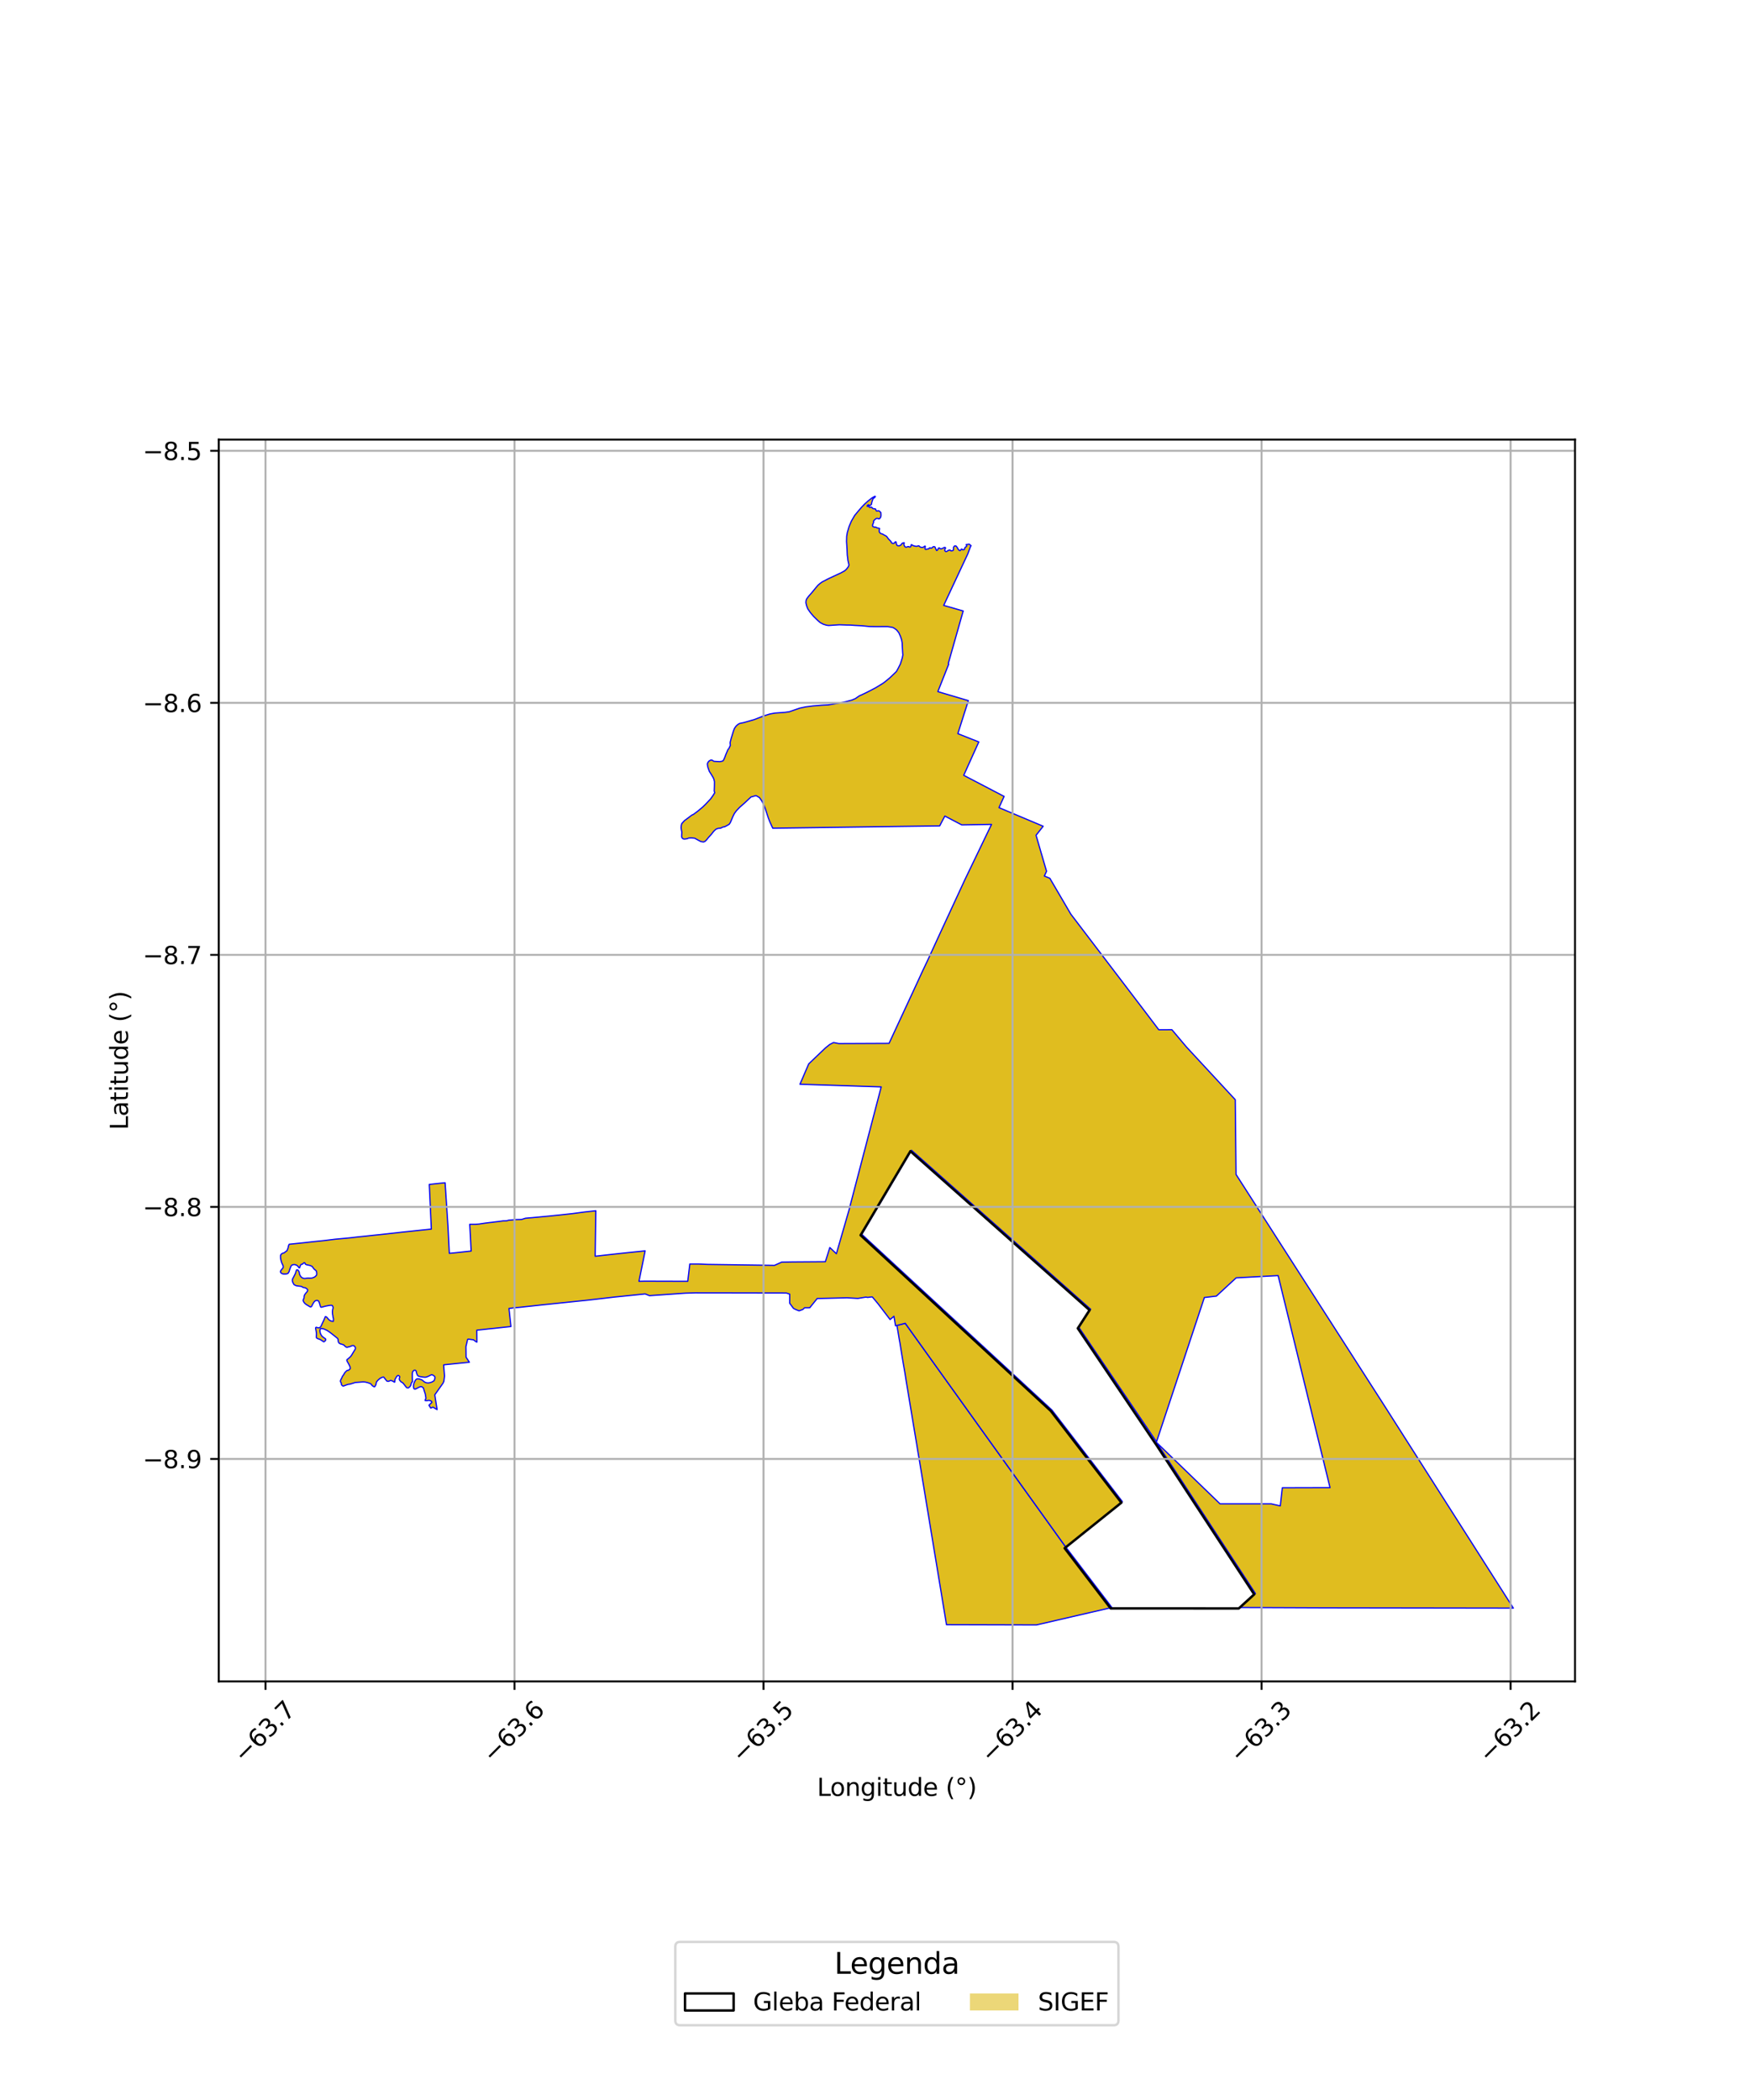 <?xml version="1.0" encoding="utf-8" standalone="no"?>
<!DOCTYPE svg PUBLIC "-//W3C//DTD SVG 1.1//EN"
  "http://www.w3.org/Graphics/SVG/1.1/DTD/svg11.dtd">
<svg xmlns:xlink="http://www.w3.org/1999/xlink" width="720pt" height="864pt" viewBox="0 0 720 864" xmlns="http://www.w3.org/2000/svg" version="1.1">
 <defs>
  <style type="text/css">*{stroke-linejoin: round; stroke-linecap: butt}</style>
 </defs>
 <g id="figure_1">
  <g id="patch_1">
   <path d="M 0 864 
L 720 864 
L 720 0 
L 0 0 
z
" style="fill: #ffffff"/>
  </g>
  <g id="axes_1">
   <g id="patch_2">
    <path d="M 90 691.772 
L 648 691.772 
L 648 180.868 
L 90 180.868 
z
" style="fill: #ffffff"/>
   </g>
   <g id="PatchCollection_1">
    <path d="M 372.443 544.439 
L 404.365 588.964 
L 438.553 636.603 
L 455.969 659.396 
L 457.451 661.375 
L 426.413 668.549 
L 389.408 668.452 
L 388.627 663.696 
L 387.864 659.069 
L 387.104 654.442 
L 386.339 649.816 
L 385.575 645.19 
L 384.809 640.564 
L 384.045 635.938 
L 383.279 631.312 
L 382.519 626.686 
L 381.755 622.06 
L 381.148 618.388 
L 379.233 606.751 
L 378.401 601.689 
L 377.546 596.601 
L 377.172 594.303 
L 376.397 589.679 
L 375.63 585.053 
L 374.861 580.428 
L 374.601 578.85 
L 373.826 574.18 
L 372.907 568.659 
L 372.324 564.918 
L 371.516 560.309 
L 370.222 552.336 
L 369.972 551.031 
L 369.19 546.292 
L 369.03 545.318 
L 369.202 545.273 
L 372.443 544.439 
" clip-path="url(#p281863a604)" style="fill: #e0bd1f; stroke: #0000ff; stroke-width: 0.5"/>
    <path d="M 360.103 204.091 
L 360.163 204.252 
L 359.761 204.803 
L 359.267 205.059 
L 359.135 205.352 
L 358.817 206.228 
L 358.601 207.057 
L 358.571 207.406 
L 358.348 207.687 
L 358.001 207.919 
L 357.628 208.015 
L 357.43 207.9 
L 357.396 207.708 
L 357.262 207.669 
L 356.822 207.998 
L 356.778 208.349 
L 357.09 208.317 
L 357.573 208.438 
L 357.756 208.761 
L 358.084 208.783 
L 358.397 208.595 
L 358.754 208.799 
L 358.958 209.091 
L 359.187 209.238 
L 359.607 209.314 
L 360.196 209.39 
L 360.306 209.583 
L 360.468 210.091 
L 360.74 210.257 
L 361.479 210.115 
L 361.837 210.325 
L 362.411 210.869 
L 362.474 212.006 
L 362.372 212.705 
L 361.966 213.334 
L 361.567 213.506 
L 361.33 213.368 
L 360.862 213.262 
L 360.549 213.317 
L 359.921 213.783 
L 359.438 214.327 
L 359.349 214.618 
L 359.432 214.888 
L 359.009 215.921 
L 358.974 216.285 
L 359.132 216.658 
L 359.56 216.75 
L 359.701 216.95 
L 360.288 216.856 
L 360.81 217.171 
L 361.1 217.257 
L 361.697 217.348 
L 361.894 217.474 
L 361.776 218.059 
L 361.728 218.538 
L 361.904 219.106 
L 362.135 219.293 
L 362.451 219.53 
L 363.161 219.744 
L 363.679 220.071 
L 364.18 220.327 
L 364.747 220.663 
L 364.922 220.872 
L 365.559 221.754 
L 366.045 222.236 
L 366.368 222.569 
L 366.71 223.035 
L 366.742 223.25 
L 367.226 223.573 
L 367.593 223.595 
L 367.983 223.413 
L 368.19 223.09 
L 368.412 222.92 
L 368.631 222.944 
L 368.7 223.057 
L 368.837 223.918 
L 369.01 224.283 
L 369.269 224.512 
L 369.998 224.574 
L 370.715 224.182 
L 370.968 223.776 
L 371.162 223.545 
L 371.455 223.385 
L 371.992 223.294 
L 372.044 223.394 
L 371.92 223.741 
L 371.919 224.173 
L 372.063 224.552 
L 372.388 224.995 
L 372.726 225.13 
L 373.061 225.084 
L 373.48 224.892 
L 373.863 224.878 
L 374.101 225.058 
L 374.341 225.073 
L 374.662 224.939 
L 374.795 224.669 
L 374.822 224.277 
L 374.941 224.106 
L 375.122 224.135 
L 375.382 224.285 
L 375.792 224.528 
L 376.329 224.666 
L 376.991 224.775 
L 377.453 224.701 
L 377.822 224.569 
L 378.069 224.575 
L 378.406 224.9 
L 378.682 225.086 
L 379.008 225.186 
L 379.733 225.216 
L 380.508 224.68 
L 380.672 224.718 
L 380.696 224.88 
L 380.551 225.736 
L 380.677 225.974 
L 381.02 226.041 
L 381.458 225.89 
L 381.935 225.874 
L 382.171 225.645 
L 382.574 225.369 
L 382.855 225.48 
L 383.244 225.5 
L 383.639 225.277 
L 383.683 225.113 
L 384.097 224.891 
L 384.568 224.974 
L 384.691 225.05 
L 384.775 225.288 
L 385.091 226.039 
L 385.358 226.499 
L 385.772 226.257 
L 385.927 225.863 
L 386.17 225.457 
L 386.307 225.425 
L 386.558 225.503 
L 386.914 225.774 
L 387.208 225.818 
L 387.574 225.705 
L 388.221 225.402 
L 388.447 225.249 
L 388.875 225.24 
L 389.02 225.398 
L 389.02 225.547 
L 388.723 226.006 
L 388.686 226.478 
L 388.94 226.811 
L 389.227 226.961 
L 389.89 226.692 
L 390.02 226.463 
L 390.402 226.418 
L 390.61 226.299 
L 390.828 226.282 
L 391.227 226.606 
L 391.554 226.614 
L 391.925 226.55 
L 392.211 226.377 
L 392.304 225.817 
L 392.307 225.141 
L 392.654 224.674 
L 392.961 224.591 
L 393.377 224.674 
L 393.531 224.839 
L 394.037 225.571 
L 394.112 225.822 
L 394.429 226.232 
L 394.82 226.524 
L 395.082 226.521 
L 395.389 226.089 
L 395.674 225.873 
L 395.978 226.154 
L 396.281 226.205 
L 396.638 226.148 
L 396.832 225.877 
L 396.988 225.466 
L 397.039 225.231 
L 397.647 224.816 
L 397.743 224.623 
L 397.589 224.397 
L 397.635 224.218 
L 397.503 224.055 
L 398.759 223.874 
L 399.537 224.527 
L 399.316 224.796 
L 398.281 227.611 
L 398.186 227.869 
L 388.265 249.077 
L 396.286 251.365 
L 390.153 272.973 
L 390.313 273.278 
L 385.862 284.554 
L 398.402 288.264 
L 394.085 301.845 
L 402.7 305.261 
L 402.58 305.527 
L 396.504 318.987 
L 412.861 327.527 
L 413.124 327.644 
L 411.016 332.282 
L 429.195 339.939 
L 426.26 343.66 
L 430.575 358.456 
L 429.675 360.435 
L 431.931 361.344 
L 440.574 376.108 
L 471.313 416.48 
L 476.767 423.679 
L 482.151 423.648 
L 488.171 430.785 
L 508.219 452.439 
L 508.541 483.194 
L 569.564 578.311 
L 622.636 661.632 
L 544.531 661.518 
L 543.127 661.51 
L 510.144 661.376 
L 516.529 655.644 
L 475.823 593.463 
L 501.954 618.72 
L 523.022 618.716 
L 526.743 619.568 
L 527.583 612.101 
L 532.719 612.087 
L 547.209 612.048 
L 525.857 524.817 
L 508.596 525.744 
L 504.223 529.781 
L 500.461 533.254 
L 495.513 533.838 
L 475.823 593.218 
L 443.897 546.133 
L 448.73 538.665 
L 375.026 473.264 
L 355.881 505.594 
L 354.557 507.829 
L 432.795 580.125 
L 461.77 617.804 
L 446.789 629.935 
L 438.553 636.603 
L 404.365 588.964 
L 372.443 544.439 
L 369.202 545.273 
L 368.44 545.469 
L 367.79 541.549 
L 366.203 542.896 
L 363.526 539.386 
L 361.294 536.458 
L 359.035 533.748 
L 358.807 533.57 
L 356.957 533.799 
L 356.242 533.67 
L 352.954 534.21 
L 348.476 533.95 
L 342.783 534.095 
L 336.222 534.246 
L 333.15 538.048 
L 331.026 538.062 
L 330.291 538.763 
L 328.758 539.318 
L 327.355 538.767 
L 326.467 538.313 
L 324.903 536.203 
L 324.91 532.457 
L 323.533 531.987 
L 292.804 531.93 
L 286.157 531.926 
L 282.033 532.047 
L 267.211 533.069 
L 265.442 532.355 
L 263.876 532.519 
L 256.405 533.286 
L 252.971 533.631 
L 241.697 534.937 
L 227.949 536.355 
L 225.661 536.601 
L 223.37 536.834 
L 221.051 537.091 
L 218.738 537.342 
L 216.408 537.585 
L 214.092 537.843 
L 211.767 538.04 
L 209.406 538.33 
L 210.214 545.778 
L 207.802 546.034 
L 205.526 546.277 
L 203.23 546.527 
L 200.888 546.761 
L 198.574 547.018 
L 196.18 547.265 
L 196.227 552.2 
L 195.734 551.951 
L 194.778 551.23 
L 192.667 550.951 
L 192.386 551.073 
L 191.694 554.032 
L 191.745 558.381 
L 193.125 560.46 
L 182.759 561.507 
L 182.534 561.611 
L 182.897 566.141 
L 182.63 568.265 
L 182.294 569.046 
L 178.884 573.869 
L 179.835 579.961 
L 178.122 578.92 
L 177.222 579.329 
L 176.473 578.152 
L 177.679 576.974 
L 177.529 576.545 
L 176.953 576.241 
L 176.507 576.137 
L 175.779 576.255 
L 175.258 576.265 
L 174.915 576.236 
L 174.895 576.082 
L 175.012 575.747 
L 175.255 575.382 
L 175.203 575.023 
L 174.965 573.504 
L 174.607 572.451 
L 174.201 571.056 
L 173.753 570.674 
L 173.322 570.464 
L 172.959 570.522 
L 172.271 570.81 
L 171.469 571.242 
L 170.82 571.53 
L 170.582 571.52 
L 170.304 571.359 
L 170.178 570.967 
L 170.097 570.383 
L 170.178 569.557 
L 170.436 568.791 
L 170.918 567.827 
L 171.388 567.374 
L 171.837 567.259 
L 172.371 567.302 
L 173.56 567.709 
L 174.701 568.624 
L 175.387 568.903 
L 176.218 568.978 
L 176.915 568.862 
L 177.736 568.595 
L 178.613 568.054 
L 178.987 566.904 
L 178.848 566.295 
L 178.167 565.792 
L 177.607 565.583 
L 177.182 565.756 
L 176.389 566.17 
L 175.56 566.518 
L 175.034 566.634 
L 174.467 566.621 
L 172.964 566.41 
L 172.303 566.23 
L 171.864 566.003 
L 171.521 565.302 
L 171.293 564.617 
L 171.239 564.096 
L 170.878 563.752 
L 170.381 563.746 
L 169.83 564.252 
L 169.633 565.021 
L 169.616 565.945 
L 169.626 567.148 
L 169.728 568.399 
L 169.381 568.785 
L 169.145 569.377 
L 168.932 570.103 
L 168.642 570.506 
L 168.047 571.013 
L 167.619 570.996 
L 167.312 570.929 
L 166.88 570.404 
L 166.277 569.613 
L 165.715 568.943 
L 164.984 568.519 
L 164.445 567.885 
L 164.265 567.495 
L 164.332 566.882 
L 164.485 566.537 
L 164.354 566.219 
L 163.982 565.912 
L 163.529 565.997 
L 163.16 566.408 
L 162.73 567.147 
L 162.496 567.594 
L 162.438 568.195 
L 162.381 568.665 
L 162.178 568.617 
L 161.827 568.369 
L 161.123 568.047 
L 160.71 567.943 
L 160.417 568.086 
L 159.948 568.297 
L 159.581 568.317 
L 159.159 568.214 
L 158.616 567.527 
L 158.099 566.87 
L 157.875 566.57 
L 157.567 566.581 
L 157.067 566.746 
L 156.357 567.108 
L 155.446 567.908 
L 154.898 568.574 
L 154.651 569.712 
L 154.351 570.275 
L 154.135 570.539 
L 153.915 570.548 
L 153.555 570.36 
L 153.07 570.019 
L 152.817 569.606 
L 152.328 569.235 
L 151.208 568.837 
L 150.249 568.611 
L 149.37 568.555 
L 147.996 568.662 
L 146.188 568.789 
L 145.307 569.077 
L 143.986 569.482 
L 143.218 569.568 
L 142.216 569.916 
L 141.393 570.231 
L 141.078 570.248 
L 140.714 570.01 
L 140.409 569.494 
L 140.436 569.161 
L 140.35 568.904 
L 140.061 568.452 
L 140.06 568.051 
L 140.203 567.687 
L 140.575 566.986 
L 140.918 566.222 
L 141.365 565.618 
L 141.861 564.748 
L 142.35 564.23 
L 142.773 563.863 
L 143.032 563.777 
L 143.282 563.815 
L 143.502 563.661 
L 144.086 563.16 
L 144.093 562.645 
L 143.756 561.761 
L 143.294 560.887 
L 142.81 560.052 
L 142.665 559.555 
L 142.828 559.345 
L 143.382 558.895 
L 144.173 558.195 
L 144.663 557.556 
L 145.215 556.609 
L 146.083 555.203 
L 146.241 554.782 
L 146.171 554.295 
L 145.812 553.857 
L 145.577 553.649 
L 144.92 553.63 
L 143.931 554.041 
L 143.368 554.166 
L 142.766 554.349 
L 142.355 554.206 
L 141.839 553.768 
L 141.461 553.37 
L 140.863 553.123 
L 139.965 552.872 
L 139.427 552.521 
L 139.172 551.958 
L 139.116 551.231 
L 138.942 550.703 
L 137.994 549.93 
L 136.42 548.69 
L 135.567 548.04 
L 134.506 547.35 
L 133.353 546.805 
L 132.819 546.659 
L 132.237 546.595 
L 131.892 546.671 
L 131.691 546.957 
L 131.618 547.626 
L 131.798 548.561 
L 132.136 549.254 
L 132.54 549.826 
L 133.336 550.423 
L 133.943 550.865 
L 134.027 551.202 
L 133.915 551.516 
L 133.479 551.944 
L 133.176 552.058 
L 132.914 551.893 
L 132.64 551.697 
L 132.055 551.314 
L 131.46 551.002 
L 130.879 550.822 
L 130.322 550.542 
L 130.124 550.246 
L 130.139 549.748 
L 130.194 548.683 
L 130.074 547.739 
L 129.91 546.899 
L 129.831 546.311 
L 130.038 546.095 
L 130.234 546.104 
L 130.816 546.31 
L 131.401 546.244 
L 131.648 546.146 
L 132.048 545.717 
L 132.243 545.266 
L 132.697 544.27 
L 133.235 543.152 
L 133.843 541.694 
L 134.106 541.732 
L 134.429 541.927 
L 135.282 542.939 
L 135.686 543.231 
L 136.287 543.546 
L 137.093 543.672 
L 137.177 543.388 
L 137.188 542.537 
L 136.991 541.863 
L 136.953 541.369 
L 136.803 540.576 
L 136.755 539.708 
L 136.825 539.001 
L 137.021 538.182 
L 137 537.752 
L 136.863 537.359 
L 136.583 537.078 
L 136.321 537.025 
L 135.454 537.098 
L 133.908 537.396 
L 132.891 537.666 
L 132.271 537.835 
L 132.054 537.833 
L 131.906 537.681 
L 131.786 537.36 
L 131.411 536.082 
L 131.159 535.437 
L 130.836 535.122 
L 130.355 534.993 
L 129.668 535.209 
L 129.18 535.698 
L 128.661 536.564 
L 128.172 537.545 
L 127.802 537.715 
L 127.433 537.595 
L 126.845 537.221 
L 126.094 536.784 
L 125.4 536.245 
L 124.972 535.67 
L 124.722 535.134 
L 124.834 534.512 
L 124.993 534.331 
L 125.105 533.85 
L 125.128 533.245 
L 125.362 532.657 
L 125.837 532.023 
L 126.448 531.332 
L 126.613 530.682 
L 126.229 530.23 
L 125.618 529.852 
L 124.73 529.702 
L 124.018 529.265 
L 123.01 529.148 
L 121.873 528.987 
L 120.982 528.546 
L 120.754 528.13 
L 120.432 527.518 
L 120.264 526.856 
L 120.371 526.201 
L 120.649 525.688 
L 121.557 523.897 
L 121.729 523.239 
L 121.983 522.568 
L 122.062 522.438 
L 122.28 522.468 
L 122.579 522.502 
L 122.82 522.84 
L 123.126 523.465 
L 123.189 524.079 
L 123.403 524.638 
L 123.852 525.35 
L 124.562 525.86 
L 125.355 526.019 
L 125.823 525.944 
L 126.63 525.838 
L 127.801 525.844 
L 128.338 525.821 
L 129.24 525.503 
L 129.595 525.276 
L 130.18 524.733 
L 130.307 524.311 
L 130.282 523.593 
L 130.17 522.987 
L 129.802 522.573 
L 129.355 522.262 
L 128.824 521.594 
L 128.385 521.012 
L 127.591 520.665 
L 127.023 520.536 
L 126.226 520.384 
L 125.664 520.157 
L 125.568 519.874 
L 125.428 519.623 
L 125.252 519.501 
L 125.039 519.546 
L 124.797 519.765 
L 124.457 520.084 
L 123.979 520.196 
L 123.711 520.444 
L 123.473 520.967 
L 123.309 521.566 
L 123.157 521.649 
L 122.982 521.558 
L 122.61 521.02 
L 122.051 520.543 
L 121.246 520.278 
L 120.601 520.316 
L 119.99 520.565 
L 119.651 521.092 
L 119.171 522.365 
L 118.961 523.143 
L 118.545 523.852 
L 118.07 524.077 
L 117.27 524.183 
L 116.494 524.15 
L 115.906 523.946 
L 115.552 523.622 
L 115.364 523.268 
L 115.46 522.945 
L 115.65 522.605 
L 116.492 521.551 
L 116.499 520.889 
L 116.385 520.545 
L 115.911 519.549 
L 115.606 518.49 
L 115.419 517.549 
L 115.417 516.572 
L 115.661 516.038 
L 116.24 515.632 
L 116.914 515.45 
L 117.458 515.009 
L 118.037 514.621 
L 118.495 513.527 
L 118.718 512.461 
L 118.999 511.916 
L 125.395 511.261 
L 128.241 510.94 
L 130.765 510.674 
L 133.315 510.411 
L 137.895 509.849 
L 142.452 509.432 
L 144.331 509.253 
L 147.284 508.903 
L 149.695 508.66 
L 151.882 508.416 
L 154.215 508.166 
L 156.563 507.931 
L 158.58 507.71 
L 160.871 507.459 
L 163.153 507.205 
L 165.471 506.939 
L 170.171 506.441 
L 172.742 506.174 
L 175.012 505.938 
L 177.097 505.72 
L 177.472 505.683 
L 176.61 487.31 
L 180.883 486.855 
L 183.125 486.638 
L 184.332 504.925 
L 184.866 515.661 
L 186.894 515.463 
L 189.159 515.217 
L 191.46 514.971 
L 193.837 514.723 
L 193.266 503.716 
L 195.689 503.703 
L 197.05 503.606 
L 199.606 503.226 
L 201.451 502.993 
L 202.489 502.89 
L 203.381 502.767 
L 205.176 502.559 
L 206.879 502.328 
L 207.033 502.317 
L 208.382 502.285 
L 209.269 502.037 
L 210.194 501.955 
L 212.235 501.776 
L 214.536 501.733 
L 216.175 501.218 
L 217.837 501.064 
L 218.832 500.996 
L 219.759 500.906 
L 221.163 500.779 
L 225.911 500.334 
L 231.105 499.794 
L 235.676 499.294 
L 240.5 498.654 
L 242.799 498.401 
L 245.13 498.137 
L 244.876 516.853 
L 249.517 516.328 
L 254.041 515.83 
L 258.733 515.321 
L 265.43 514.644 
L 262.892 527.168 
L 265.109 527.118 
L 265.317 527.114 
L 282.959 527.163 
L 283.804 520.047 
L 287.511 520.053 
L 290.904 520.209 
L 318.64 520.61 
L 321.61 519.269 
L 326.048 519.19 
L 331.902 519.149 
L 339.585 519.094 
L 341.411 513.268 
L 344.112 515.821 
L 349.436 497.384 
L 349.792 495.941 
L 362.548 447.181 
L 339.116 446.413 
L 329.128 446.085 
L 332.731 437.708 
L 339.564 431.183 
L 341.357 429.736 
L 342.959 428.917 
L 345.122 429.349 
L 351.707 429.323 
L 365.786 429.258 
L 377.559 403.888 
L 379.374 399.931 
L 381.442 395.58 
L 387.368 382.693 
L 397.161 361.543 
L 407.938 339.174 
L 395.693 339.389 
L 388.743 335.751 
L 387.648 337.818 
L 386.615 339.8 
L 317.941 340.742 
L 317.597 340.02 
L 316.692 338.033 
L 316.096 336.49 
L 314.864 332.696 
L 314.207 330.979 
L 313.404 329.497 
L 312.478 328.169 
L 311.289 327.45 
L 310.939 327.352 
L 309.47 327.782 
L 309.008 327.889 
L 308.088 328.738 
L 306.169 330.534 
L 304.297 332.172 
L 302.977 333.567 
L 302.171 334.663 
L 301.515 335.973 
L 300.507 338.387 
L 300.042 339.107 
L 299.146 339.636 
L 298.18 340.143 
L 297.395 340.287 
L 296.51 340.715 
L 295.379 340.83 
L 294.569 341.153 
L 293.641 342.017 
L 292.581 343.37 
L 291.494 344.551 
L 290.701 345.54 
L 290.102 346.138 
L 289.496 346.404 
L 288.965 346.347 
L 288.259 346.193 
L 287.012 345.532 
L 285.836 344.885 
L 284.385 344.737 
L 283.307 344.825 
L 282.714 345.083 
L 281.644 345.23 
L 281.155 345.163 
L 280.744 344.891 
L 280.439 344.317 
L 280.456 343.523 
L 280.531 342.371 
L 280.346 341.545 
L 280.211 340.589 
L 280.288 339.585 
L 280.494 338.849 
L 281.638 337.6 
L 283.178 336.469 
L 284.557 335.412 
L 285.358 335.019 
L 287.178 333.662 
L 289.125 332.027 
L 290.316 330.868 
L 292.394 328.65 
L 293.352 327.294 
L 294.066 326.147 
L 293.848 325.443 
L 293.872 324.916 
L 293.927 323.416 
L 293.948 321.612 
L 293.724 320.623 
L 293.423 319.923 
L 292.595 318.537 
L 291.846 317.377 
L 291.239 315.642 
L 291.008 314.379 
L 291.195 313.804 
L 291.606 313.2 
L 292.31 312.76 
L 292.837 312.695 
L 293.217 312.902 
L 293.673 313.214 
L 294.541 313.275 
L 296.235 313.357 
L 297.25 313.14 
L 297.603 312.878 
L 298.121 311.806 
L 298.599 310.51 
L 299.516 308.353 
L 299.921 307.896 
L 300.502 306.638 
L 300.417 306.09 
L 300.406 305.419 
L 300.821 303.812 
L 301.356 302.074 
L 301.758 300.751 
L 302.196 299.646 
L 302.818 298.768 
L 303.604 298.053 
L 304.317 297.638 
L 306.027 297.281 
L 310.252 296.08 
L 314.226 294.548 
L 316.709 293.768 
L 318.786 293.386 
L 322.941 293.09 
L 324.716 292.837 
L 326.599 292.183 
L 329.037 291.351 
L 331.52 290.817 
L 334.463 290.438 
L 338.152 290.146 
L 340.658 290.027 
L 342.396 289.745 
L 345.324 289.253 
L 348.186 288.636 
L 350.458 288.043 
L 351.954 287.407 
L 352.816 286.798 
L 353.56 286.285 
L 354.454 285.898 
L 356.507 284.925 
L 360.255 282.978 
L 363.208 281.172 
L 363.893 280.688 
L 366.078 278.895 
L 368.818 276.271 
L 369.586 274.867 
L 370.449 273.154 
L 371.222 270.699 
L 371.465 269.409 
L 371.399 268.819 
L 371.237 266.011 
L 371.178 264.527 
L 370.955 263.279 
L 370.453 261.768 
L 369.789 260.315 
L 368.92 259.212 
L 367.976 258.518 
L 367.303 258.163 
L 366.623 258.026 
L 365.144 257.797 
L 363.188 257.802 
L 360.508 257.822 
L 357.662 257.759 
L 354.586 257.456 
L 351.775 257.313 
L 349.858 257.18 
L 348.346 257.157 
L 345.307 257.053 
L 343.048 257.207 
L 340.924 257.351 
L 340.011 257.228 
L 338.728 256.828 
L 337.439 256.136 
L 336.516 255.339 
L 334.757 253.623 
L 333.41 252.04 
L 332.324 250.461 
L 331.858 249.232 
L 331.562 248.006 
L 331.625 247.106 
L 331.898 246.375 
L 332.729 245.273 
L 333.989 243.85 
L 335.638 241.841 
L 336.53 240.778 
L 337.422 240.021 
L 338.344 239.374 
L 340.822 238.098 
L 343.161 237.004 
L 345.934 235.725 
L 347.498 234.86 
L 348.236 234.205 
L 348.971 233.252 
L 349.204 232.728 
L 349.262 232.343 
L 349.14 231.819 
L 348.841 230.489 
L 348.774 229.773 
L 348.591 228.324 
L 348.495 225.969 
L 348.289 222.796 
L 348.352 220.628 
L 348.622 219.04 
L 348.908 218.063 
L 349.315 216.683 
L 350.291 214.384 
L 351.649 212.054 
L 353.035 210.381 
L 354.55 208.607 
L 355.809 207.311 
L 357.072 206.18 
L 358.803 204.822 
L 360.103 204.091 
" clip-path="url(#p281863a604)" style="fill: #e0bd1f; stroke: #0000ff; stroke-width: 0.5"/>
   </g>
   <g id="PatchCollection_2">
    <path d="M 491.018 661.757 
L 456.961 661.753 
L 455.485 659.819 
L 438.035 636.958 
L 461.372 618.235 
L 432.343 580.502 
L 354.08 508.205 
L 374.57 473.64 
L 448.28 539.025 
L 443.442 546.514 
L 475.333 593.849 
L 475.823 594.561 
L 499.334 630.486 
L 513.244 651.737 
L 516.014 655.968 
L 512.006 659.626 
L 509.668 661.759 
L 491.018 661.757 
" clip-path="url(#p281863a604)" style="fill: none; stroke: #000000"/>
   </g>
   <g id="matplotlib.axis_1">
    <g id="xtick_1">
     <g id="line2d_1">
      <path d="M 109.231 691.772 
L 109.231 180.868 
" clip-path="url(#p281863a604)" style="fill: none; stroke: #b0b0b0; stroke-width: 0.8; stroke-linecap: square"/>
     </g>
     <g id="line2d_2">
      <defs>
       <path id="m967788f0b0" d="M 0 0 
L 0 3.5 
" style="stroke: #000000; stroke-width: 0.8"/>
      </defs>
      <g>
       <use xlink:href="#m967788f0b0" x="109.231" y="691.772" style="stroke: #000000; stroke-width: 0.8"/>
      </g>
     </g>
     <g id="text_1">
      <!-- −63.7 -->
      <g transform="translate(100.347 725.814) rotate(-45) scale(0.1 -0.1)">
       <defs>
        <path id="DejaVuSans-2212" d="M 678 2272 
L 4684 2272 
L 4684 1741 
L 678 1741 
L 678 2272 
z
" transform="scale(0.016)"/>
        <path id="DejaVuSans-36" d="M 2113 2584 
Q 1688 2584 1439 2293 
Q 1191 2003 1191 1497 
Q 1191 994 1439 701 
Q 1688 409 2113 409 
Q 2538 409 2786 701 
Q 3034 994 3034 1497 
Q 3034 2003 2786 2293 
Q 2538 2584 2113 2584 
z
M 3366 4563 
L 3366 3988 
Q 3128 4100 2886 4159 
Q 2644 4219 2406 4219 
Q 1781 4219 1451 3797 
Q 1122 3375 1075 2522 
Q 1259 2794 1537 2939 
Q 1816 3084 2150 3084 
Q 2853 3084 3261 2657 
Q 3669 2231 3669 1497 
Q 3669 778 3244 343 
Q 2819 -91 2113 -91 
Q 1303 -91 875 529 
Q 447 1150 447 2328 
Q 447 3434 972 4092 
Q 1497 4750 2381 4750 
Q 2619 4750 2861 4703 
Q 3103 4656 3366 4563 
z
" transform="scale(0.016)"/>
        <path id="DejaVuSans-33" d="M 2597 2516 
Q 3050 2419 3304 2112 
Q 3559 1806 3559 1356 
Q 3559 666 3084 287 
Q 2609 -91 1734 -91 
Q 1441 -91 1130 -33 
Q 819 25 488 141 
L 488 750 
Q 750 597 1062 519 
Q 1375 441 1716 441 
Q 2309 441 2620 675 
Q 2931 909 2931 1356 
Q 2931 1769 2642 2001 
Q 2353 2234 1838 2234 
L 1294 2234 
L 1294 2753 
L 1863 2753 
Q 2328 2753 2575 2939 
Q 2822 3125 2822 3475 
Q 2822 3834 2567 4026 
Q 2313 4219 1838 4219 
Q 1578 4219 1281 4162 
Q 984 4106 628 3988 
L 628 4550 
Q 988 4650 1302 4700 
Q 1616 4750 1894 4750 
Q 2613 4750 3031 4423 
Q 3450 4097 3450 3541 
Q 3450 3153 3228 2886 
Q 3006 2619 2597 2516 
z
" transform="scale(0.016)"/>
        <path id="DejaVuSans-2e" d="M 684 794 
L 1344 794 
L 1344 0 
L 684 0 
L 684 794 
z
" transform="scale(0.016)"/>
        <path id="DejaVuSans-37" d="M 525 4666 
L 3525 4666 
L 3525 4397 
L 1831 0 
L 1172 0 
L 2766 4134 
L 525 4134 
L 525 4666 
z
" transform="scale(0.016)"/>
       </defs>
       <use xlink:href="#DejaVuSans-2212"/>
       <use xlink:href="#DejaVuSans-36" transform="translate(83.789 0)"/>
       <use xlink:href="#DejaVuSans-33" transform="translate(147.412 0)"/>
       <use xlink:href="#DejaVuSans-2e" transform="translate(211.035 0)"/>
       <use xlink:href="#DejaVuSans-37" transform="translate(242.822 0)"/>
      </g>
     </g>
    </g>
    <g id="xtick_2">
     <g id="line2d_3">
      <path d="M 211.684 691.772 
L 211.684 180.868 
" clip-path="url(#p281863a604)" style="fill: none; stroke: #b0b0b0; stroke-width: 0.8; stroke-linecap: square"/>
     </g>
     <g id="line2d_4">
      <g>
       <use xlink:href="#m967788f0b0" x="211.684" y="691.772" style="stroke: #000000; stroke-width: 0.8"/>
      </g>
     </g>
     <g id="text_2">
      <!-- −63.6 -->
      <g transform="translate(202.801 725.814) rotate(-45) scale(0.1 -0.1)">
       <use xlink:href="#DejaVuSans-2212"/>
       <use xlink:href="#DejaVuSans-36" transform="translate(83.789 0)"/>
       <use xlink:href="#DejaVuSans-33" transform="translate(147.412 0)"/>
       <use xlink:href="#DejaVuSans-2e" transform="translate(211.035 0)"/>
       <use xlink:href="#DejaVuSans-36" transform="translate(242.822 0)"/>
      </g>
     </g>
    </g>
    <g id="xtick_3">
     <g id="line2d_5">
      <path d="M 314.138 691.772 
L 314.138 180.868 
" clip-path="url(#p281863a604)" style="fill: none; stroke: #b0b0b0; stroke-width: 0.8; stroke-linecap: square"/>
     </g>
     <g id="line2d_6">
      <g>
       <use xlink:href="#m967788f0b0" x="314.138" y="691.772" style="stroke: #000000; stroke-width: 0.8"/>
      </g>
     </g>
     <g id="text_3">
      <!-- −63.5 -->
      <g transform="translate(305.254 725.814) rotate(-45) scale(0.1 -0.1)">
       <defs>
        <path id="DejaVuSans-35" d="M 691 4666 
L 3169 4666 
L 3169 4134 
L 1269 4134 
L 1269 2991 
Q 1406 3038 1543 3061 
Q 1681 3084 1819 3084 
Q 2600 3084 3056 2656 
Q 3513 2228 3513 1497 
Q 3513 744 3044 326 
Q 2575 -91 1722 -91 
Q 1428 -91 1123 -41 
Q 819 9 494 109 
L 494 744 
Q 775 591 1075 516 
Q 1375 441 1709 441 
Q 2250 441 2565 725 
Q 2881 1009 2881 1497 
Q 2881 1984 2565 2268 
Q 2250 2553 1709 2553 
Q 1456 2553 1204 2497 
Q 953 2441 691 2322 
L 691 4666 
z
" transform="scale(0.016)"/>
       </defs>
       <use xlink:href="#DejaVuSans-2212"/>
       <use xlink:href="#DejaVuSans-36" transform="translate(83.789 0)"/>
       <use xlink:href="#DejaVuSans-33" transform="translate(147.412 0)"/>
       <use xlink:href="#DejaVuSans-2e" transform="translate(211.035 0)"/>
       <use xlink:href="#DejaVuSans-35" transform="translate(242.822 0)"/>
      </g>
     </g>
    </g>
    <g id="xtick_4">
     <g id="line2d_7">
      <path d="M 416.592 691.772 
L 416.592 180.868 
" clip-path="url(#p281863a604)" style="fill: none; stroke: #b0b0b0; stroke-width: 0.8; stroke-linecap: square"/>
     </g>
     <g id="line2d_8">
      <g>
       <use xlink:href="#m967788f0b0" x="416.592" y="691.772" style="stroke: #000000; stroke-width: 0.8"/>
      </g>
     </g>
     <g id="text_4">
      <!-- −63.4 -->
      <g transform="translate(407.708 725.814) rotate(-45) scale(0.1 -0.1)">
       <defs>
        <path id="DejaVuSans-34" d="M 2419 4116 
L 825 1625 
L 2419 1625 
L 2419 4116 
z
M 2253 4666 
L 3047 4666 
L 3047 1625 
L 3713 1625 
L 3713 1100 
L 3047 1100 
L 3047 0 
L 2419 0 
L 2419 1100 
L 313 1100 
L 313 1709 
L 2253 4666 
z
" transform="scale(0.016)"/>
       </defs>
       <use xlink:href="#DejaVuSans-2212"/>
       <use xlink:href="#DejaVuSans-36" transform="translate(83.789 0)"/>
       <use xlink:href="#DejaVuSans-33" transform="translate(147.412 0)"/>
       <use xlink:href="#DejaVuSans-2e" transform="translate(211.035 0)"/>
       <use xlink:href="#DejaVuSans-34" transform="translate(242.822 0)"/>
      </g>
     </g>
    </g>
    <g id="xtick_5">
     <g id="line2d_9">
      <path d="M 519.045 691.772 
L 519.045 180.868 
" clip-path="url(#p281863a604)" style="fill: none; stroke: #b0b0b0; stroke-width: 0.8; stroke-linecap: square"/>
     </g>
     <g id="line2d_10">
      <g>
       <use xlink:href="#m967788f0b0" x="519.045" y="691.772" style="stroke: #000000; stroke-width: 0.8"/>
      </g>
     </g>
     <g id="text_5">
      <!-- −63.3 -->
      <g transform="translate(510.162 725.814) rotate(-45) scale(0.1 -0.1)">
       <use xlink:href="#DejaVuSans-2212"/>
       <use xlink:href="#DejaVuSans-36" transform="translate(83.789 0)"/>
       <use xlink:href="#DejaVuSans-33" transform="translate(147.412 0)"/>
       <use xlink:href="#DejaVuSans-2e" transform="translate(211.035 0)"/>
       <use xlink:href="#DejaVuSans-33" transform="translate(242.822 0)"/>
      </g>
     </g>
    </g>
    <g id="xtick_6">
     <g id="line2d_11">
      <path d="M 621.499 691.772 
L 621.499 180.868 
" clip-path="url(#p281863a604)" style="fill: none; stroke: #b0b0b0; stroke-width: 0.8; stroke-linecap: square"/>
     </g>
     <g id="line2d_12">
      <g>
       <use xlink:href="#m967788f0b0" x="621.499" y="691.772" style="stroke: #000000; stroke-width: 0.8"/>
      </g>
     </g>
     <g id="text_6">
      <!-- −63.2 -->
      <g transform="translate(612.615 725.814) rotate(-45) scale(0.1 -0.1)">
       <defs>
        <path id="DejaVuSans-32" d="M 1228 531 
L 3431 531 
L 3431 0 
L 469 0 
L 469 531 
Q 828 903 1448 1529 
Q 2069 2156 2228 2338 
Q 2531 2678 2651 2914 
Q 2772 3150 2772 3378 
Q 2772 3750 2511 3984 
Q 2250 4219 1831 4219 
Q 1534 4219 1204 4116 
Q 875 4013 500 3803 
L 500 4441 
Q 881 4594 1212 4672 
Q 1544 4750 1819 4750 
Q 2544 4750 2975 4387 
Q 3406 4025 3406 3419 
Q 3406 3131 3298 2873 
Q 3191 2616 2906 2266 
Q 2828 2175 2409 1742 
Q 1991 1309 1228 531 
z
" transform="scale(0.016)"/>
       </defs>
       <use xlink:href="#DejaVuSans-2212"/>
       <use xlink:href="#DejaVuSans-36" transform="translate(83.789 0)"/>
       <use xlink:href="#DejaVuSans-33" transform="translate(147.412 0)"/>
       <use xlink:href="#DejaVuSans-2e" transform="translate(211.035 0)"/>
       <use xlink:href="#DejaVuSans-32" transform="translate(242.822 0)"/>
      </g>
     </g>
    </g>
    <g id="text_7">
     <!-- Longitude (°) -->
     <g transform="translate(336.14 738.883) scale(0.1 -0.1)">
      <defs>
       <path id="DejaVuSans-4c" d="M 628 4666 
L 1259 4666 
L 1259 531 
L 3531 531 
L 3531 0 
L 628 0 
L 628 4666 
z
" transform="scale(0.016)"/>
       <path id="DejaVuSans-6f" d="M 1959 3097 
Q 1497 3097 1228 2736 
Q 959 2375 959 1747 
Q 959 1119 1226 758 
Q 1494 397 1959 397 
Q 2419 397 2687 759 
Q 2956 1122 2956 1747 
Q 2956 2369 2687 2733 
Q 2419 3097 1959 3097 
z
M 1959 3584 
Q 2709 3584 3137 3096 
Q 3566 2609 3566 1747 
Q 3566 888 3137 398 
Q 2709 -91 1959 -91 
Q 1206 -91 779 398 
Q 353 888 353 1747 
Q 353 2609 779 3096 
Q 1206 3584 1959 3584 
z
" transform="scale(0.016)"/>
       <path id="DejaVuSans-6e" d="M 3513 2113 
L 3513 0 
L 2938 0 
L 2938 2094 
Q 2938 2591 2744 2837 
Q 2550 3084 2163 3084 
Q 1697 3084 1428 2787 
Q 1159 2491 1159 1978 
L 1159 0 
L 581 0 
L 581 3500 
L 1159 3500 
L 1159 2956 
Q 1366 3272 1645 3428 
Q 1925 3584 2291 3584 
Q 2894 3584 3203 3211 
Q 3513 2838 3513 2113 
z
" transform="scale(0.016)"/>
       <path id="DejaVuSans-67" d="M 2906 1791 
Q 2906 2416 2648 2759 
Q 2391 3103 1925 3103 
Q 1463 3103 1205 2759 
Q 947 2416 947 1791 
Q 947 1169 1205 825 
Q 1463 481 1925 481 
Q 2391 481 2648 825 
Q 2906 1169 2906 1791 
z
M 3481 434 
Q 3481 -459 3084 -895 
Q 2688 -1331 1869 -1331 
Q 1566 -1331 1297 -1286 
Q 1028 -1241 775 -1147 
L 775 -588 
Q 1028 -725 1275 -790 
Q 1522 -856 1778 -856 
Q 2344 -856 2625 -561 
Q 2906 -266 2906 331 
L 2906 616 
Q 2728 306 2450 153 
Q 2172 0 1784 0 
Q 1141 0 747 490 
Q 353 981 353 1791 
Q 353 2603 747 3093 
Q 1141 3584 1784 3584 
Q 2172 3584 2450 3431 
Q 2728 3278 2906 2969 
L 2906 3500 
L 3481 3500 
L 3481 434 
z
" transform="scale(0.016)"/>
       <path id="DejaVuSans-69" d="M 603 3500 
L 1178 3500 
L 1178 0 
L 603 0 
L 603 3500 
z
M 603 4863 
L 1178 4863 
L 1178 4134 
L 603 4134 
L 603 4863 
z
" transform="scale(0.016)"/>
       <path id="DejaVuSans-74" d="M 1172 4494 
L 1172 3500 
L 2356 3500 
L 2356 3053 
L 1172 3053 
L 1172 1153 
Q 1172 725 1289 603 
Q 1406 481 1766 481 
L 2356 481 
L 2356 0 
L 1766 0 
Q 1100 0 847 248 
Q 594 497 594 1153 
L 594 3053 
L 172 3053 
L 172 3500 
L 594 3500 
L 594 4494 
L 1172 4494 
z
" transform="scale(0.016)"/>
       <path id="DejaVuSans-75" d="M 544 1381 
L 544 3500 
L 1119 3500 
L 1119 1403 
Q 1119 906 1312 657 
Q 1506 409 1894 409 
Q 2359 409 2629 706 
Q 2900 1003 2900 1516 
L 2900 3500 
L 3475 3500 
L 3475 0 
L 2900 0 
L 2900 538 
Q 2691 219 2414 64 
Q 2138 -91 1772 -91 
Q 1169 -91 856 284 
Q 544 659 544 1381 
z
M 1991 3584 
L 1991 3584 
z
" transform="scale(0.016)"/>
       <path id="DejaVuSans-64" d="M 2906 2969 
L 2906 4863 
L 3481 4863 
L 3481 0 
L 2906 0 
L 2906 525 
Q 2725 213 2448 61 
Q 2172 -91 1784 -91 
Q 1150 -91 751 415 
Q 353 922 353 1747 
Q 353 2572 751 3078 
Q 1150 3584 1784 3584 
Q 2172 3584 2448 3432 
Q 2725 3281 2906 2969 
z
M 947 1747 
Q 947 1113 1208 752 
Q 1469 391 1925 391 
Q 2381 391 2643 752 
Q 2906 1113 2906 1747 
Q 2906 2381 2643 2742 
Q 2381 3103 1925 3103 
Q 1469 3103 1208 2742 
Q 947 2381 947 1747 
z
" transform="scale(0.016)"/>
       <path id="DejaVuSans-65" d="M 3597 1894 
L 3597 1613 
L 953 1613 
Q 991 1019 1311 708 
Q 1631 397 2203 397 
Q 2534 397 2845 478 
Q 3156 559 3463 722 
L 3463 178 
Q 3153 47 2828 -22 
Q 2503 -91 2169 -91 
Q 1331 -91 842 396 
Q 353 884 353 1716 
Q 353 2575 817 3079 
Q 1281 3584 2069 3584 
Q 2775 3584 3186 3129 
Q 3597 2675 3597 1894 
z
M 3022 2063 
Q 3016 2534 2758 2815 
Q 2500 3097 2075 3097 
Q 1594 3097 1305 2825 
Q 1016 2553 972 2059 
L 3022 2063 
z
" transform="scale(0.016)"/>
       <path id="DejaVuSans-20" transform="scale(0.016)"/>
       <path id="DejaVuSans-28" d="M 1984 4856 
Q 1566 4138 1362 3434 
Q 1159 2731 1159 2009 
Q 1159 1288 1364 580 
Q 1569 -128 1984 -844 
L 1484 -844 
Q 1016 -109 783 600 
Q 550 1309 550 2009 
Q 550 2706 781 3412 
Q 1013 4119 1484 4856 
L 1984 4856 
z
" transform="scale(0.016)"/>
       <path id="DejaVuSans-b0" d="M 1600 4347 
Q 1350 4347 1178 4173 
Q 1006 4000 1006 3750 
Q 1006 3503 1178 3333 
Q 1350 3163 1600 3163 
Q 1850 3163 2022 3333 
Q 2194 3503 2194 3750 
Q 2194 3997 2020 4172 
Q 1847 4347 1600 4347 
z
M 1600 4750 
Q 1800 4750 1984 4673 
Q 2169 4597 2303 4453 
Q 2447 4313 2519 4134 
Q 2591 3956 2591 3750 
Q 2591 3338 2302 3052 
Q 2013 2766 1594 2766 
Q 1172 2766 890 3047 
Q 609 3328 609 3750 
Q 609 4169 896 4459 
Q 1184 4750 1600 4750 
z
" transform="scale(0.016)"/>
       <path id="DejaVuSans-29" d="M 513 4856 
L 1013 4856 
Q 1481 4119 1714 3412 
Q 1947 2706 1947 2009 
Q 1947 1309 1714 600 
Q 1481 -109 1013 -844 
L 513 -844 
Q 928 -128 1133 580 
Q 1338 1288 1338 2009 
Q 1338 2731 1133 3434 
Q 928 4138 513 4856 
z
" transform="scale(0.016)"/>
      </defs>
      <use xlink:href="#DejaVuSans-4c"/>
      <use xlink:href="#DejaVuSans-6f" transform="translate(53.963 0)"/>
      <use xlink:href="#DejaVuSans-6e" transform="translate(115.145 0)"/>
      <use xlink:href="#DejaVuSans-67" transform="translate(178.523 0)"/>
      <use xlink:href="#DejaVuSans-69" transform="translate(242 0)"/>
      <use xlink:href="#DejaVuSans-74" transform="translate(269.783 0)"/>
      <use xlink:href="#DejaVuSans-75" transform="translate(308.992 0)"/>
      <use xlink:href="#DejaVuSans-64" transform="translate(372.371 0)"/>
      <use xlink:href="#DejaVuSans-65" transform="translate(435.848 0)"/>
      <use xlink:href="#DejaVuSans-20" transform="translate(497.371 0)"/>
      <use xlink:href="#DejaVuSans-28" transform="translate(529.158 0)"/>
      <use xlink:href="#DejaVuSans-b0" transform="translate(568.172 0)"/>
      <use xlink:href="#DejaVuSans-29" transform="translate(618.172 0)"/>
     </g>
    </g>
   </g>
   <g id="matplotlib.axis_2">
    <g id="ytick_1">
     <g id="line2d_13">
      <path d="M 90 600.249 
L 648 600.249 
" clip-path="url(#p281863a604)" style="fill: none; stroke: #b0b0b0; stroke-width: 0.8; stroke-linecap: square"/>
     </g>
     <g id="line2d_14">
      <defs>
       <path id="m905ad60afb" d="M 0 0 
L -3.5 0 
" style="stroke: #000000; stroke-width: 0.8"/>
      </defs>
      <g>
       <use xlink:href="#m905ad60afb" x="90" y="600.249" style="stroke: #000000; stroke-width: 0.8"/>
      </g>
     </g>
     <g id="text_8">
      <!-- −8.9 -->
      <g transform="translate(58.717 604.048) scale(0.1 -0.1)">
       <defs>
        <path id="DejaVuSans-38" d="M 2034 2216 
Q 1584 2216 1326 1975 
Q 1069 1734 1069 1313 
Q 1069 891 1326 650 
Q 1584 409 2034 409 
Q 2484 409 2743 651 
Q 3003 894 3003 1313 
Q 3003 1734 2745 1975 
Q 2488 2216 2034 2216 
z
M 1403 2484 
Q 997 2584 770 2862 
Q 544 3141 544 3541 
Q 544 4100 942 4425 
Q 1341 4750 2034 4750 
Q 2731 4750 3128 4425 
Q 3525 4100 3525 3541 
Q 3525 3141 3298 2862 
Q 3072 2584 2669 2484 
Q 3125 2378 3379 2068 
Q 3634 1759 3634 1313 
Q 3634 634 3220 271 
Q 2806 -91 2034 -91 
Q 1263 -91 848 271 
Q 434 634 434 1313 
Q 434 1759 690 2068 
Q 947 2378 1403 2484 
z
M 1172 3481 
Q 1172 3119 1398 2916 
Q 1625 2713 2034 2713 
Q 2441 2713 2670 2916 
Q 2900 3119 2900 3481 
Q 2900 3844 2670 4047 
Q 2441 4250 2034 4250 
Q 1625 4250 1398 4047 
Q 1172 3844 1172 3481 
z
" transform="scale(0.016)"/>
        <path id="DejaVuSans-39" d="M 703 97 
L 703 672 
Q 941 559 1184 500 
Q 1428 441 1663 441 
Q 2288 441 2617 861 
Q 2947 1281 2994 2138 
Q 2813 1869 2534 1725 
Q 2256 1581 1919 1581 
Q 1219 1581 811 2004 
Q 403 2428 403 3163 
Q 403 3881 828 4315 
Q 1253 4750 1959 4750 
Q 2769 4750 3195 4129 
Q 3622 3509 3622 2328 
Q 3622 1225 3098 567 
Q 2575 -91 1691 -91 
Q 1453 -91 1209 -44 
Q 966 3 703 97 
z
M 1959 2075 
Q 2384 2075 2632 2365 
Q 2881 2656 2881 3163 
Q 2881 3666 2632 3958 
Q 2384 4250 1959 4250 
Q 1534 4250 1286 3958 
Q 1038 3666 1038 3163 
Q 1038 2656 1286 2365 
Q 1534 2075 1959 2075 
z
" transform="scale(0.016)"/>
       </defs>
       <use xlink:href="#DejaVuSans-2212"/>
       <use xlink:href="#DejaVuSans-38" transform="translate(83.789 0)"/>
       <use xlink:href="#DejaVuSans-2e" transform="translate(147.412 0)"/>
       <use xlink:href="#DejaVuSans-39" transform="translate(179.199 0)"/>
      </g>
     </g>
    </g>
    <g id="ytick_2">
     <g id="line2d_15">
      <path d="M 90 496.555 
L 648 496.555 
" clip-path="url(#p281863a604)" style="fill: none; stroke: #b0b0b0; stroke-width: 0.8; stroke-linecap: square"/>
     </g>
     <g id="line2d_16">
      <g>
       <use xlink:href="#m905ad60afb" x="90" y="496.555" style="stroke: #000000; stroke-width: 0.8"/>
      </g>
     </g>
     <g id="text_9">
      <!-- −8.8 -->
      <g transform="translate(58.717 500.355) scale(0.1 -0.1)">
       <use xlink:href="#DejaVuSans-2212"/>
       <use xlink:href="#DejaVuSans-38" transform="translate(83.789 0)"/>
       <use xlink:href="#DejaVuSans-2e" transform="translate(147.412 0)"/>
       <use xlink:href="#DejaVuSans-38" transform="translate(179.199 0)"/>
      </g>
     </g>
    </g>
    <g id="ytick_3">
     <g id="line2d_17">
      <path d="M 90 392.862 
L 648 392.862 
" clip-path="url(#p281863a604)" style="fill: none; stroke: #b0b0b0; stroke-width: 0.8; stroke-linecap: square"/>
     </g>
     <g id="line2d_18">
      <g>
       <use xlink:href="#m905ad60afb" x="90" y="392.862" style="stroke: #000000; stroke-width: 0.8"/>
      </g>
     </g>
     <g id="text_10">
      <!-- −8.7 -->
      <g transform="translate(58.717 396.661) scale(0.1 -0.1)">
       <use xlink:href="#DejaVuSans-2212"/>
       <use xlink:href="#DejaVuSans-38" transform="translate(83.789 0)"/>
       <use xlink:href="#DejaVuSans-2e" transform="translate(147.412 0)"/>
       <use xlink:href="#DejaVuSans-37" transform="translate(179.199 0)"/>
      </g>
     </g>
    </g>
    <g id="ytick_4">
     <g id="line2d_19">
      <path d="M 90 289.169 
L 648 289.169 
" clip-path="url(#p281863a604)" style="fill: none; stroke: #b0b0b0; stroke-width: 0.8; stroke-linecap: square"/>
     </g>
     <g id="line2d_20">
      <g>
       <use xlink:href="#m905ad60afb" x="90" y="289.169" style="stroke: #000000; stroke-width: 0.8"/>
      </g>
     </g>
     <g id="text_11">
      <!-- −8.6 -->
      <g transform="translate(58.717 292.968) scale(0.1 -0.1)">
       <use xlink:href="#DejaVuSans-2212"/>
       <use xlink:href="#DejaVuSans-38" transform="translate(83.789 0)"/>
       <use xlink:href="#DejaVuSans-2e" transform="translate(147.412 0)"/>
       <use xlink:href="#DejaVuSans-36" transform="translate(179.199 0)"/>
      </g>
     </g>
    </g>
    <g id="ytick_5">
     <g id="line2d_21">
      <path d="M 90 185.476 
L 648 185.476 
" clip-path="url(#p281863a604)" style="fill: none; stroke: #b0b0b0; stroke-width: 0.8; stroke-linecap: square"/>
     </g>
     <g id="line2d_22">
      <g>
       <use xlink:href="#m905ad60afb" x="90" y="185.476" style="stroke: #000000; stroke-width: 0.8"/>
      </g>
     </g>
     <g id="text_12">
      <!-- −8.5 -->
      <g transform="translate(58.717 189.275) scale(0.1 -0.1)">
       <use xlink:href="#DejaVuSans-2212"/>
       <use xlink:href="#DejaVuSans-38" transform="translate(83.789 0)"/>
       <use xlink:href="#DejaVuSans-2e" transform="translate(147.412 0)"/>
       <use xlink:href="#DejaVuSans-35" transform="translate(179.199 0)"/>
      </g>
     </g>
    </g>
    <g id="text_13">
     <!-- Latitude (°) -->
     <g transform="translate(52.638 464.89) rotate(-90) scale(0.1 -0.1)">
      <defs>
       <path id="DejaVuSans-61" d="M 2194 1759 
Q 1497 1759 1228 1600 
Q 959 1441 959 1056 
Q 959 750 1161 570 
Q 1363 391 1709 391 
Q 2188 391 2477 730 
Q 2766 1069 2766 1631 
L 2766 1759 
L 2194 1759 
z
M 3341 1997 
L 3341 0 
L 2766 0 
L 2766 531 
Q 2569 213 2275 61 
Q 1981 -91 1556 -91 
Q 1019 -91 701 211 
Q 384 513 384 1019 
Q 384 1609 779 1909 
Q 1175 2209 1959 2209 
L 2766 2209 
L 2766 2266 
Q 2766 2663 2505 2880 
Q 2244 3097 1772 3097 
Q 1472 3097 1187 3025 
Q 903 2953 641 2809 
L 641 3341 
Q 956 3463 1253 3523 
Q 1550 3584 1831 3584 
Q 2591 3584 2966 3190 
Q 3341 2797 3341 1997 
z
" transform="scale(0.016)"/>
      </defs>
      <use xlink:href="#DejaVuSans-4c"/>
      <use xlink:href="#DejaVuSans-61" transform="translate(55.713 0)"/>
      <use xlink:href="#DejaVuSans-74" transform="translate(116.992 0)"/>
      <use xlink:href="#DejaVuSans-69" transform="translate(156.201 0)"/>
      <use xlink:href="#DejaVuSans-74" transform="translate(183.984 0)"/>
      <use xlink:href="#DejaVuSans-75" transform="translate(223.193 0)"/>
      <use xlink:href="#DejaVuSans-64" transform="translate(286.572 0)"/>
      <use xlink:href="#DejaVuSans-65" transform="translate(350.049 0)"/>
      <use xlink:href="#DejaVuSans-20" transform="translate(411.572 0)"/>
      <use xlink:href="#DejaVuSans-28" transform="translate(443.359 0)"/>
      <use xlink:href="#DejaVuSans-b0" transform="translate(482.373 0)"/>
      <use xlink:href="#DejaVuSans-29" transform="translate(532.373 0)"/>
     </g>
    </g>
   </g>
   <g id="patch_3">
    <path d="M 90 691.772 
L 90 180.868 
" style="fill: none; stroke: #000000; stroke-width: 0.8; stroke-linejoin: miter; stroke-linecap: square"/>
   </g>
   <g id="patch_4">
    <path d="M 648 691.772 
L 648 180.868 
" style="fill: none; stroke: #000000; stroke-width: 0.8; stroke-linejoin: miter; stroke-linecap: square"/>
   </g>
   <g id="patch_5">
    <path d="M 90 691.772 
L 648 691.772 
" style="fill: none; stroke: #000000; stroke-width: 0.8; stroke-linejoin: miter; stroke-linecap: square"/>
   </g>
   <g id="patch_6">
    <path d="M 90 180.868 
L 648 180.868 
" style="fill: none; stroke: #000000; stroke-width: 0.8; stroke-linejoin: miter; stroke-linecap: square"/>
   </g>
   <g id="legend_1">
    <g id="patch_7">
     <path d="M 279.837 833.245 
L 458.163 833.245 
Q 460.163 833.245 460.163 831.245 
L 460.163 800.953 
Q 460.163 798.953 458.163 798.953 
L 279.837 798.953 
Q 277.837 798.953 277.837 800.953 
L 277.837 831.245 
Q 277.837 833.245 279.837 833.245 
z
" style="fill: #ffffff; opacity: 0.8; stroke: #cccccc; stroke-linejoin: miter"/>
    </g>
    <g id="text_14">
     <!-- Legenda -->
     <g transform="translate(343.281 812.071) scale(0.12 -0.12)">
      <use xlink:href="#DejaVuSans-4c"/>
      <use xlink:href="#DejaVuSans-65" transform="translate(53.963 0)"/>
      <use xlink:href="#DejaVuSans-67" transform="translate(115.486 0)"/>
      <use xlink:href="#DejaVuSans-65" transform="translate(178.963 0)"/>
      <use xlink:href="#DejaVuSans-6e" transform="translate(240.486 0)"/>
      <use xlink:href="#DejaVuSans-64" transform="translate(303.865 0)"/>
      <use xlink:href="#DejaVuSans-61" transform="translate(367.342 0)"/>
     </g>
    </g>
    <g id="patch_8">
     <path d="M 281.837 827.165 
L 301.837 827.165 
L 301.837 820.165 
L 281.837 820.165 
L 281.837 827.165 
z
" style="fill: none; stroke: #000000; stroke-linejoin: miter"/>
    </g>
    <g id="text_15">
     <!-- Gleba Federal -->
     <g transform="translate(309.837 827.165) scale(0.1 -0.1)">
      <defs>
       <path id="DejaVuSans-47" d="M 3809 666 
L 3809 1919 
L 2778 1919 
L 2778 2438 
L 4434 2438 
L 4434 434 
Q 4069 175 3628 42 
Q 3188 -91 2688 -91 
Q 1594 -91 976 548 
Q 359 1188 359 2328 
Q 359 3472 976 4111 
Q 1594 4750 2688 4750 
Q 3144 4750 3555 4637 
Q 3966 4525 4313 4306 
L 4313 3634 
Q 3963 3931 3569 4081 
Q 3175 4231 2741 4231 
Q 1884 4231 1454 3753 
Q 1025 3275 1025 2328 
Q 1025 1384 1454 906 
Q 1884 428 2741 428 
Q 3075 428 3337 486 
Q 3600 544 3809 666 
z
" transform="scale(0.016)"/>
       <path id="DejaVuSans-6c" d="M 603 4863 
L 1178 4863 
L 1178 0 
L 603 0 
L 603 4863 
z
" transform="scale(0.016)"/>
       <path id="DejaVuSans-62" d="M 3116 1747 
Q 3116 2381 2855 2742 
Q 2594 3103 2138 3103 
Q 1681 3103 1420 2742 
Q 1159 2381 1159 1747 
Q 1159 1113 1420 752 
Q 1681 391 2138 391 
Q 2594 391 2855 752 
Q 3116 1113 3116 1747 
z
M 1159 2969 
Q 1341 3281 1617 3432 
Q 1894 3584 2278 3584 
Q 2916 3584 3314 3078 
Q 3713 2572 3713 1747 
Q 3713 922 3314 415 
Q 2916 -91 2278 -91 
Q 1894 -91 1617 61 
Q 1341 213 1159 525 
L 1159 0 
L 581 0 
L 581 4863 
L 1159 4863 
L 1159 2969 
z
" transform="scale(0.016)"/>
       <path id="DejaVuSans-46" d="M 628 4666 
L 3309 4666 
L 3309 4134 
L 1259 4134 
L 1259 2759 
L 3109 2759 
L 3109 2228 
L 1259 2228 
L 1259 0 
L 628 0 
L 628 4666 
z
" transform="scale(0.016)"/>
       <path id="DejaVuSans-72" d="M 2631 2963 
Q 2534 3019 2420 3045 
Q 2306 3072 2169 3072 
Q 1681 3072 1420 2755 
Q 1159 2438 1159 1844 
L 1159 0 
L 581 0 
L 581 3500 
L 1159 3500 
L 1159 2956 
Q 1341 3275 1631 3429 
Q 1922 3584 2338 3584 
Q 2397 3584 2469 3576 
Q 2541 3569 2628 3553 
L 2631 2963 
z
" transform="scale(0.016)"/>
      </defs>
      <use xlink:href="#DejaVuSans-47"/>
      <use xlink:href="#DejaVuSans-6c" transform="translate(77.49 0)"/>
      <use xlink:href="#DejaVuSans-65" transform="translate(105.273 0)"/>
      <use xlink:href="#DejaVuSans-62" transform="translate(166.797 0)"/>
      <use xlink:href="#DejaVuSans-61" transform="translate(230.273 0)"/>
      <use xlink:href="#DejaVuSans-20" transform="translate(291.553 0)"/>
      <use xlink:href="#DejaVuSans-46" transform="translate(323.34 0)"/>
      <use xlink:href="#DejaVuSans-65" transform="translate(375.359 0)"/>
      <use xlink:href="#DejaVuSans-64" transform="translate(436.883 0)"/>
      <use xlink:href="#DejaVuSans-65" transform="translate(500.359 0)"/>
      <use xlink:href="#DejaVuSans-72" transform="translate(561.883 0)"/>
      <use xlink:href="#DejaVuSans-61" transform="translate(602.996 0)"/>
      <use xlink:href="#DejaVuSans-6c" transform="translate(664.275 0)"/>
     </g>
    </g>
    <g id="patch_9">
     <path d="M 399.045 827.165 
L 419.045 827.165 
L 419.045 820.165 
L 399.045 820.165 
z
" style="fill: #e0bd1f; opacity: 0.6"/>
    </g>
    <g id="text_16">
     <!-- SIGEF -->
     <g transform="translate(427.045 827.165) scale(0.1 -0.1)">
      <defs>
       <path id="DejaVuSans-53" d="M 3425 4513 
L 3425 3897 
Q 3066 4069 2747 4153 
Q 2428 4238 2131 4238 
Q 1616 4238 1336 4038 
Q 1056 3838 1056 3469 
Q 1056 3159 1242 3001 
Q 1428 2844 1947 2747 
L 2328 2669 
Q 3034 2534 3370 2195 
Q 3706 1856 3706 1288 
Q 3706 609 3251 259 
Q 2797 -91 1919 -91 
Q 1588 -91 1214 -16 
Q 841 59 441 206 
L 441 856 
Q 825 641 1194 531 
Q 1563 422 1919 422 
Q 2459 422 2753 634 
Q 3047 847 3047 1241 
Q 3047 1584 2836 1778 
Q 2625 1972 2144 2069 
L 1759 2144 
Q 1053 2284 737 2584 
Q 422 2884 422 3419 
Q 422 4038 858 4394 
Q 1294 4750 2059 4750 
Q 2388 4750 2728 4690 
Q 3069 4631 3425 4513 
z
" transform="scale(0.016)"/>
       <path id="DejaVuSans-49" d="M 628 4666 
L 1259 4666 
L 1259 0 
L 628 0 
L 628 4666 
z
" transform="scale(0.016)"/>
       <path id="DejaVuSans-45" d="M 628 4666 
L 3578 4666 
L 3578 4134 
L 1259 4134 
L 1259 2753 
L 3481 2753 
L 3481 2222 
L 1259 2222 
L 1259 531 
L 3634 531 
L 3634 0 
L 628 0 
L 628 4666 
z
" transform="scale(0.016)"/>
      </defs>
      <use xlink:href="#DejaVuSans-53"/>
      <use xlink:href="#DejaVuSans-49" transform="translate(63.477 0)"/>
      <use xlink:href="#DejaVuSans-47" transform="translate(92.969 0)"/>
      <use xlink:href="#DejaVuSans-45" transform="translate(170.459 0)"/>
      <use xlink:href="#DejaVuSans-46" transform="translate(233.643 0)"/>
     </g>
    </g>
   </g>
  </g>
 </g>
 <defs>
  <clipPath id="p281863a604">
   <rect x="90" y="180.868" width="558" height="510.904"/>
  </clipPath>
 </defs>
</svg>
